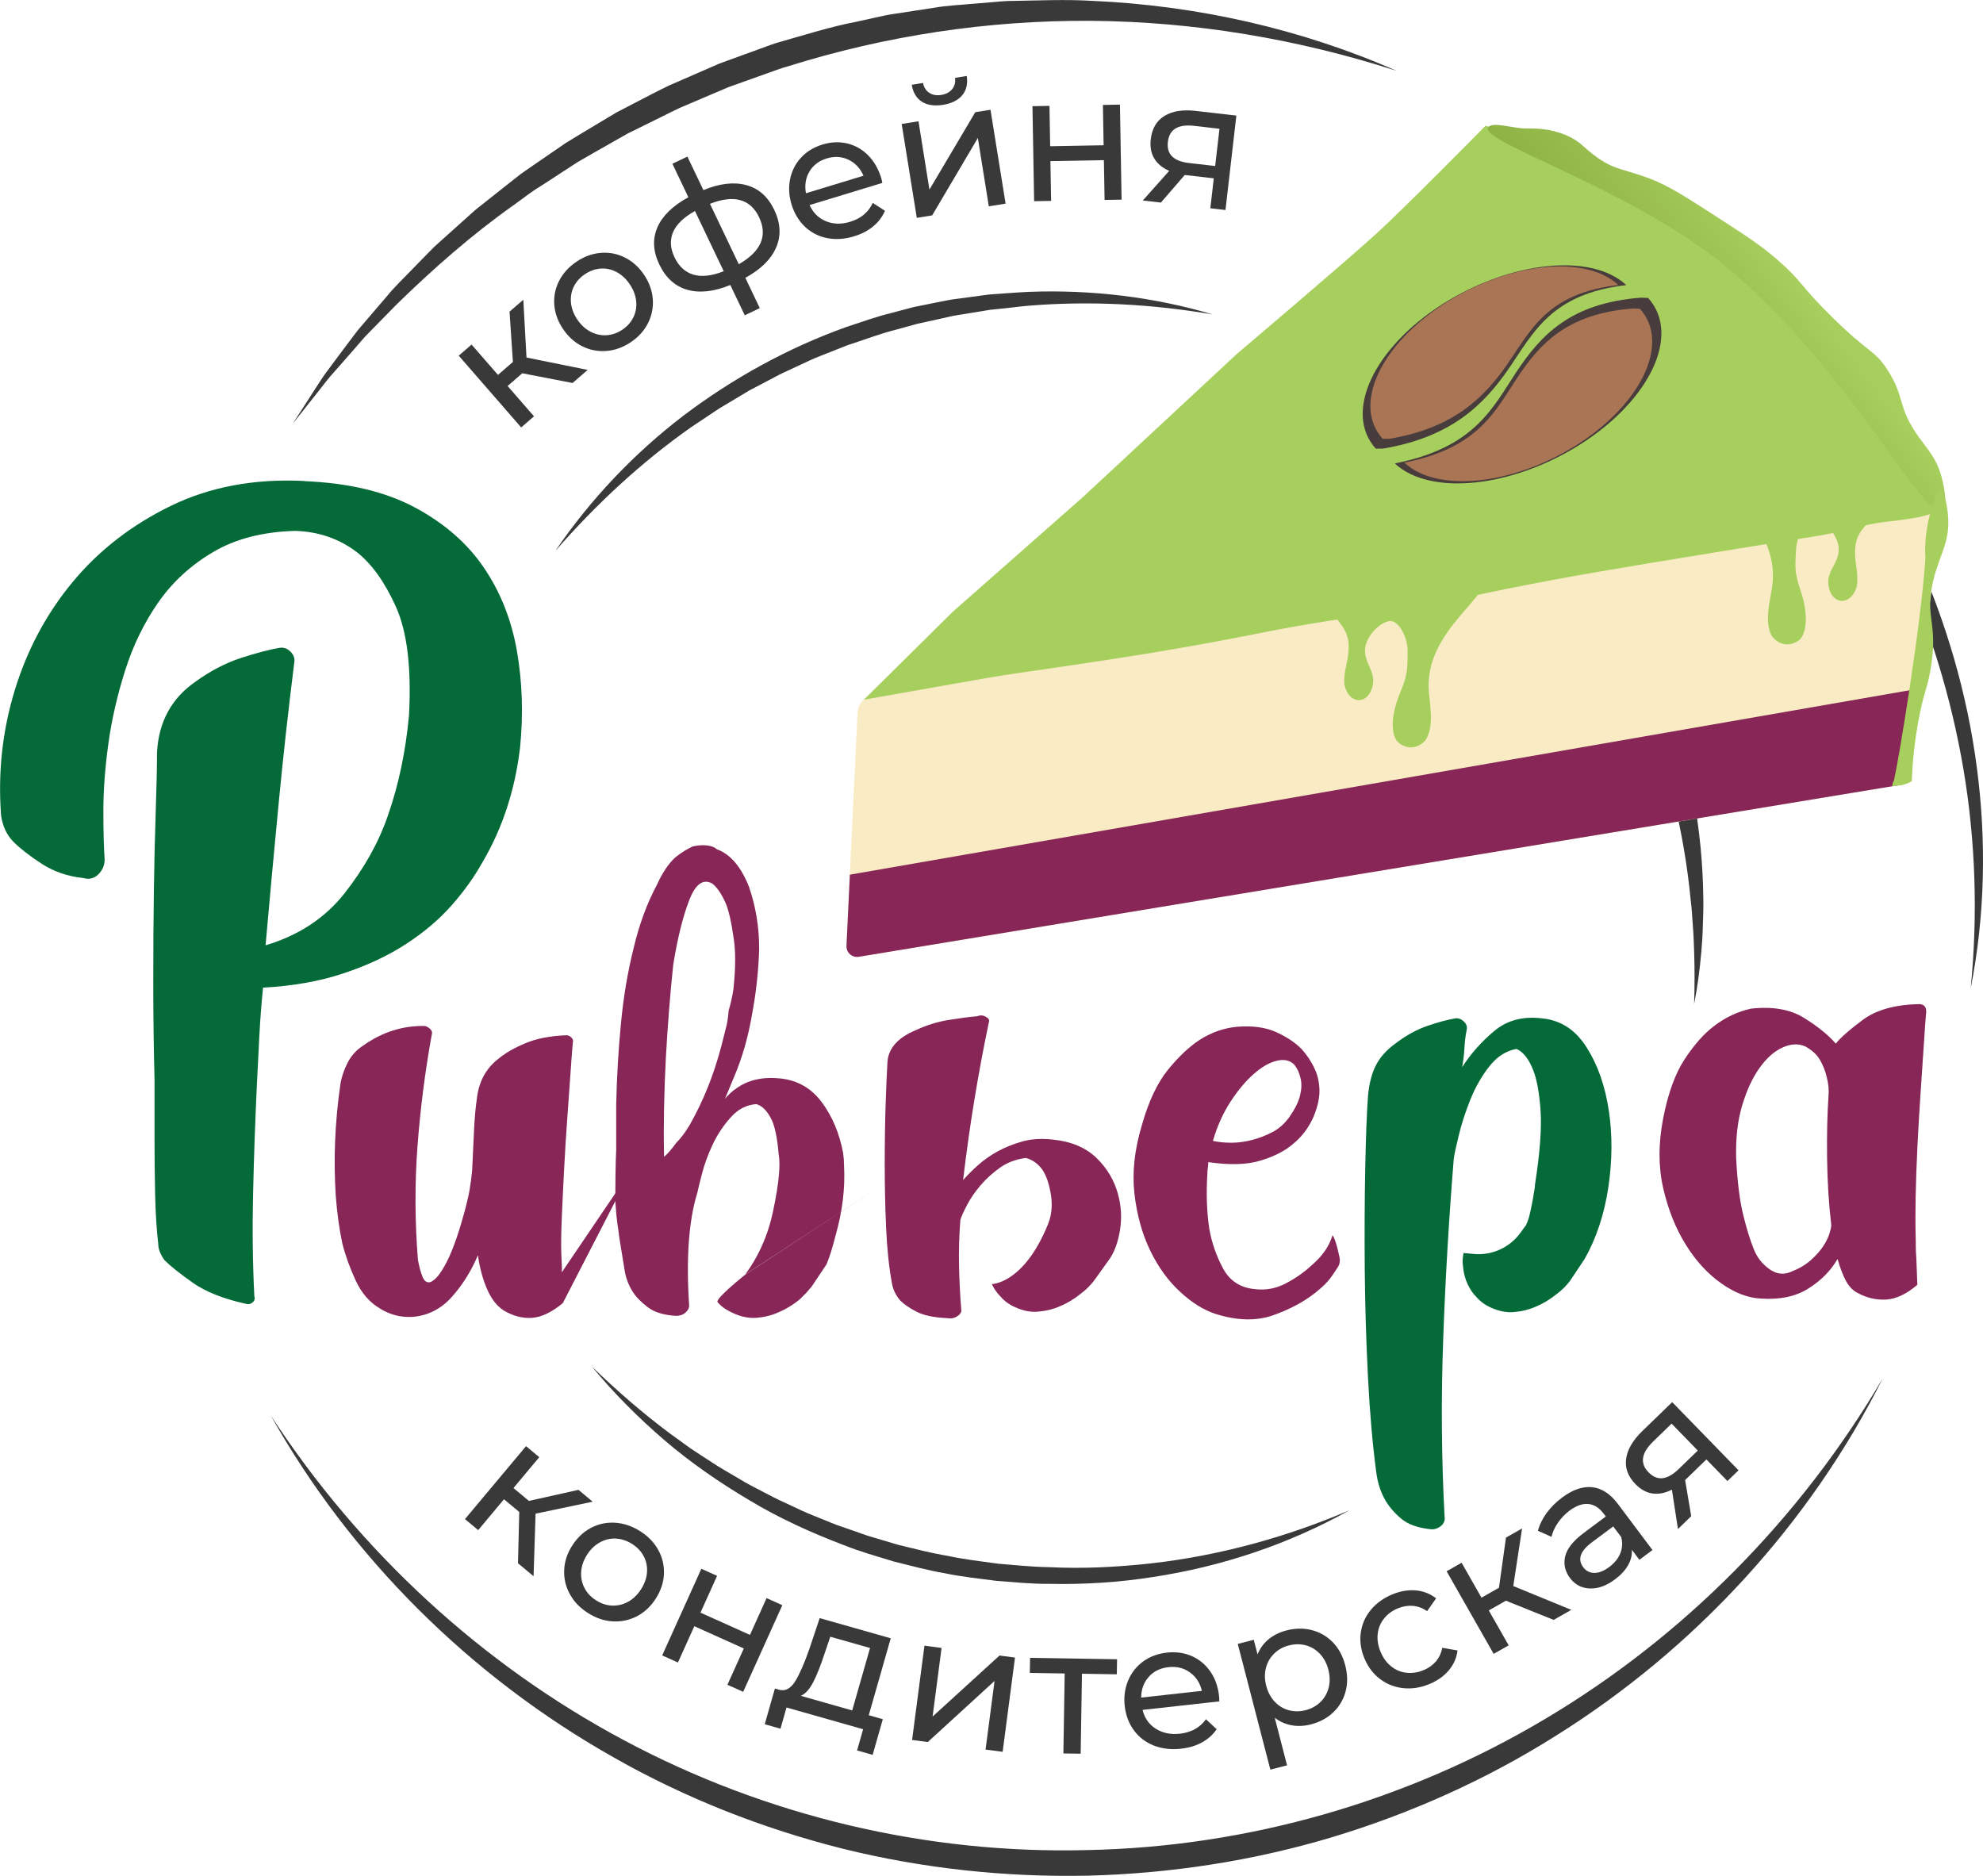 <?xml version="1.0" encoding="UTF-8"?>
<svg xmlns="http://www.w3.org/2000/svg" width="111" height="105" viewBox="0 0 111 105" fill="none">
  <g clip-path="url(#clip0_111_2615)">
    <path d="M35.378 65.417L31.504 72.939C30.883 73.454 30.306 73.728 29.773 73.765C29.24 73.799 28.714 73.66 28.198 73.352C27.82 73.111 27.509 72.715 27.268 72.166C27.029 71.618 26.854 70.981 26.752 70.26C26.374 71.154 25.882 71.936 25.281 72.604C24.677 73.274 23.947 73.643 23.085 73.711C22.43 73.745 21.828 73.592 21.278 73.247C20.692 72.905 20.236 72.38 19.91 71.676C19.584 70.974 19.333 70.277 19.16 69.59C18.987 68.766 18.868 67.89 18.797 66.962C18.661 64.902 18.746 62.806 19.055 60.676C19.123 60.263 19.262 59.86 19.469 59.464C19.676 59.069 19.968 58.75 20.348 58.512C21.415 57.757 22.569 57.398 23.808 57.429C23.91 57.466 24.008 57.524 24.093 57.609C24.178 57.696 24.205 57.789 24.171 57.893C23.791 59.989 23.526 62.075 23.37 64.154C23.214 66.231 23.221 68.353 23.394 70.517C23.462 70.896 23.55 71.212 23.652 71.469C23.757 71.727 23.91 71.822 24.117 71.754C24.324 71.652 24.531 71.438 24.736 71.11C24.942 70.785 25.13 70.408 25.303 69.976C25.476 69.548 25.639 69.075 25.792 68.56C25.948 68.045 26.077 67.564 26.179 67.117C26.248 66.843 26.308 66.508 26.36 66.112C26.411 65.718 26.438 65.451 26.438 65.313C26.471 64.523 26.506 63.802 26.54 63.149C26.574 62.498 26.625 61.947 26.693 61.5C26.798 60.538 27.209 59.783 27.935 59.234C28.312 58.925 28.811 58.641 29.432 58.384C30.051 58.126 30.808 57.98 31.704 57.947C31.806 57.947 31.901 57.99 31.986 58.075C32.072 58.16 32.098 58.255 32.064 58.359C32.028 58.738 31.986 59.304 31.935 60.059C31.884 60.815 31.823 61.657 31.755 62.585C31.687 63.513 31.626 64.475 31.575 65.471C31.524 66.466 31.48 67.367 31.446 68.174C31.412 68.983 31.402 69.65 31.419 70.185C31.436 70.717 31.468 70.904 31.446 71.219" fill="#872657"></path>
    <path d="M49.52 66.231L41.719 71.331C43.121 69.427 43.301 67.518 43.372 67.311C43.545 66.42 43.63 65.699 43.63 65.147C43.63 64.941 43.613 64.734 43.579 64.531C43.511 63.741 43.392 63.139 43.219 62.728C42.978 62.214 42.685 61.903 42.342 61.801C41.789 61.835 41.307 62.085 40.896 62.549C40.484 63.013 40.146 63.52 39.89 64.069C39.632 64.62 39.433 65.159 39.296 65.691C39.157 66.223 39.072 66.576 39.038 66.748C38.556 68.295 38.4 70.406 38.576 73.087C38.576 73.225 38.505 73.352 38.369 73.473C38.23 73.594 38.057 73.653 37.852 73.653C37.163 73.616 36.63 73.454 36.25 73.162C35.871 72.871 35.596 72.589 35.423 72.312C35.182 71.936 35.026 71.523 34.96 71.076C34.753 69.772 34.68 69.393 34.663 69.247C34.602 68.65 34.532 68.582 34.441 67.241C34.441 66.52 34.458 64.858 34.492 64.377V61.801C34.529 60.254 34.614 58.779 34.751 57.371C34.889 55.86 35.128 54.417 35.474 53.043C35.783 51.739 36.214 50.57 36.764 49.541C37.076 48.853 37.419 48.338 37.799 47.993C38.142 47.719 38.468 47.513 38.78 47.377C39.089 47.309 39.364 47.292 39.605 47.326C39.846 47.36 40.019 47.428 40.122 47.532C40.879 47.809 41.483 48.511 41.928 49.645C42.306 50.745 42.495 51.896 42.495 53.096C42.462 54.335 42.323 55.588 42.082 56.858C41.875 58.06 41.548 59.195 41.1 60.258C40.928 60.671 40.757 61.084 40.584 61.497C40.791 61.257 40.998 61.067 41.205 60.931C41.858 60.45 42.685 60.261 43.684 60.365C44.648 60.467 45.422 60.914 46.006 61.703C46.593 62.493 46.988 63.438 47.195 64.538C47.229 64.778 47.246 65.019 47.246 65.259C47.314 66.498 47.158 67.785 46.781 69.123C46.608 69.811 46.437 70.362 46.264 70.772L45.437 72.008L45.127 72.37L44.765 72.732C44.387 73.041 43.99 73.281 43.577 73.454C43.199 73.626 42.785 73.728 42.337 73.764C41.853 73.798 41.356 73.677 40.84 73.403C40.562 73.264 40.341 73.094 40.168 72.888C39.995 72.715 41.719 71.343 41.719 71.343M40.375 58.566L40.635 57.536C40.704 57.298 40.755 56.97 40.789 56.557C40.891 56.215 40.979 55.836 41.047 55.423C41.186 54.187 41.186 53.174 41.047 52.385C40.942 51.629 40.806 51.027 40.633 50.583C40.392 50.034 40.134 49.655 39.859 49.448C39.343 49.174 38.912 49.499 38.566 50.427C38.22 51.321 37.928 52.506 37.687 53.983C37.514 55.598 37.378 57.332 37.273 59.187C37.171 61.145 37.134 63 37.171 64.751C37.378 64.579 37.599 64.322 37.843 63.979C38.118 63.705 38.376 63.36 38.617 62.949C39.374 61.611 39.959 60.149 40.372 58.571L40.375 58.566Z" fill="#872657"></path>
    <path d="M58.663 68.523C58.929 67.868 58.888 67.27 58.819 66.823C58.717 66.24 58.561 65.794 58.357 65.485C58.116 65.143 57.804 64.919 57.427 64.815C56.874 64.883 56.392 65.065 55.98 65.356C55.569 65.648 55.206 65.973 54.897 66.335C54.588 66.697 54.337 67.057 54.147 67.418C53.957 67.778 53.828 68.062 53.758 68.269C53.689 69.162 53.663 70.02 53.682 70.845C53.699 71.671 53.743 72.511 53.811 73.371C53.811 73.473 53.733 73.578 53.577 73.68C53.422 73.782 53.241 73.818 53.034 73.782C52.277 73.748 51.7 73.626 51.303 73.42C50.906 73.213 50.607 73.007 50.4 72.803C50.159 72.528 50.003 72.218 49.935 71.875C49.762 70.947 49.653 69.891 49.599 68.706C49.548 67.52 49.523 66.328 49.523 65.126C49.523 63.924 49.541 62.809 49.575 61.777C49.611 60.747 49.643 59.955 49.679 59.406C49.747 58.651 50.281 58.066 51.279 57.655C51.866 57.381 52.477 57.191 53.112 57.089C53.748 56.987 54.274 56.917 54.688 56.883C54.86 56.815 55.023 56.822 55.179 56.907C55.335 56.995 55.394 57.087 55.359 57.191C55.048 58.668 54.773 60.145 54.532 61.621C54.291 63.098 54.084 64.574 53.911 66.051C54.152 65.777 54.437 65.493 54.765 65.201C55.092 64.91 55.462 64.652 55.876 64.429C56.29 64.205 56.745 64.026 57.244 63.887C57.743 63.749 58.303 63.715 58.924 63.785C59.956 63.887 60.774 64.232 61.378 64.815C61.98 65.4 62.384 66.085 62.591 66.877C62.764 67.53 62.798 68.181 62.695 68.834C62.625 69.281 62.476 69.92 62.133 70.435L61.249 71.669C61.042 71.943 60.801 72.184 60.526 72.39C60.146 72.701 59.752 72.941 59.338 73.111C58.958 73.284 58.527 73.386 58.045 73.42C57.597 73.454 57.115 73.332 56.599 73.058C56.358 72.922 56.151 72.749 55.978 72.543C55.805 72.371 55.652 72.15 55.515 71.873C55.515 71.873 57.302 71.878 58.663 68.523Z" fill="#872657"></path>
    <path d="M74.982 70.391C75.023 70.576 74.987 70.775 74.882 70.935C74.439 71.615 74.305 71.807 73.626 72.361C72.971 72.876 72.18 73.298 71.25 73.624C70.32 73.949 69.253 73.925 68.048 73.546C67.395 73.339 66.731 72.929 66.061 72.31C65.389 71.693 64.829 70.921 64.381 69.993C63.933 69.065 63.639 68.008 63.502 66.823C63.366 65.638 63.502 64.361 63.916 62.983C64.293 61.645 64.785 60.606 65.387 59.867C65.988 59.129 66.585 58.571 67.169 58.194C67.822 57.781 68.51 57.541 69.234 57.473C70.093 57.405 70.816 57.497 71.403 57.757C71.99 58.017 72.469 58.333 72.849 58.709C73.158 59.054 73.4 59.413 73.572 59.792C73.745 60.135 73.838 60.531 73.857 60.977C73.874 61.424 73.762 61.939 73.521 62.522C73.246 63.141 72.852 63.656 72.333 64.069C71.885 64.448 71.281 64.747 70.526 64.97C69.769 65.196 68.805 65.22 67.634 65.048C67.634 65.15 67.627 65.254 67.61 65.359C67.593 65.461 67.585 65.565 67.585 65.667C67.515 66.801 67.549 67.831 67.688 68.759C67.824 69.548 68.082 70.296 68.462 70.998C68.839 71.703 69.443 72.089 70.268 72.159C70.855 72.227 71.413 72.125 71.948 71.848C72.482 71.574 72.954 71.248 73.368 70.869C73.85 70.457 74.342 69.939 74.588 69.143C74.787 69.376 74.982 70.393 74.982 70.393V70.391ZM72.438 59.583C72.197 59.345 71.87 59.275 71.457 59.377C71.043 59.479 70.614 59.729 70.166 60.125C69.718 60.521 69.29 61.036 68.876 61.669C68.462 62.306 68.133 63.035 67.894 63.86C68.204 63.928 68.547 63.962 68.927 63.962C69.307 63.962 69.691 63.911 70.088 63.807C70.483 63.705 70.862 63.557 71.225 63.367C71.588 63.18 71.904 62.896 72.18 62.517C72.491 62.07 72.689 61.667 72.774 61.308C72.861 60.946 72.869 60.63 72.8 60.356C72.73 60.045 72.611 59.79 72.438 59.581V59.583Z" fill="#872657"></path>
    <path d="M107.325 71.914C106.724 72.429 106.147 72.703 105.594 72.74C105.044 72.774 104.511 72.655 103.994 72.378C103.717 72.239 103.495 72.009 103.322 71.683C103.15 71.358 102.996 70.955 102.86 70.471C102.48 71.125 101.937 71.674 101.231 72.12C100.525 72.567 99.639 72.757 98.572 72.686C97.849 72.652 97.109 72.371 96.352 71.836C95.594 71.304 94.932 70.583 94.365 69.672C93.798 68.764 93.374 67.707 93.099 66.505C92.824 65.303 92.824 63.999 93.099 62.588C93.374 61.179 93.778 60.072 94.314 59.265C94.847 58.459 95.39 57.849 95.94 57.436C96.561 56.956 97.248 56.63 98.007 56.458C99.213 56.322 100.204 56.494 100.978 56.972C101.752 57.453 102.346 57.934 102.758 58.415C103.033 58.073 103.542 57.626 104.282 57.077C105.024 56.528 106.064 56.237 107.408 56.203C107.683 56.203 107.822 56.341 107.822 56.615C107.785 56.994 107.744 57.587 107.693 58.393C107.642 59.2 107.581 60.093 107.513 61.072C107.444 62.051 107.386 63.064 107.332 64.111C107.281 65.16 107.247 66.121 107.23 66.996C107.213 67.87 107.213 68.594 107.23 69.16C107.247 69.726 107.225 69.91 107.267 70.401M100.233 71.195C100.678 71.023 101.051 70.809 101.343 70.551C101.633 70.294 101.866 70.037 102.039 69.779C102.212 69.522 102.331 69.281 102.402 69.058C102.47 68.834 102.507 68.672 102.507 68.57C102.368 67.401 102.29 66.155 102.273 64.834C102.256 63.513 102.283 62.355 102.351 61.356C102.385 61.014 102.351 60.652 102.249 60.276C102.178 59.965 102.059 59.656 101.886 59.348C101.713 59.039 101.438 58.782 101.058 58.575C100.678 58.403 100.257 58.42 99.792 58.627C99.327 58.833 98.896 59.212 98.502 59.761C98.105 60.312 97.778 61.014 97.52 61.874C97.262 62.733 97.15 63.727 97.184 64.861C97.253 66.168 97.382 67.205 97.572 67.977C97.759 68.752 97.959 69.393 98.166 69.91C98.336 70.357 98.621 70.726 99.015 71.018C99.412 71.309 99.816 71.37 100.23 71.197L100.233 71.195Z" fill="#872657"></path>
    <path d="M17.03 26.932C19.496 27.029 21.556 27.517 23.209 28.396C24.86 29.278 26.153 30.402 27.085 31.772C28.015 33.142 28.631 34.699 28.936 36.44C29.238 38.182 29.296 39.981 29.111 41.839C28.831 44.207 28.135 46.344 27.015 48.249C26.55 49.084 25.968 49.898 25.269 50.687C24.57 51.476 23.721 52.195 22.72 52.844C21.719 53.495 20.555 54.041 19.229 54.481C17.902 54.925 16.399 55.19 14.724 55.282C14.629 56.212 14.561 57.128 14.515 58.034C14.469 58.94 14.42 59.858 14.376 60.786C14.281 62.831 14.21 64.837 14.167 66.811C14.12 68.786 14.142 70.7 14.237 72.558C14.284 72.696 14.249 72.812 14.133 72.907C14.016 72.999 13.889 73.021 13.748 72.975C12.492 72.696 11.501 72.302 10.78 71.792C10.057 71.28 9.533 70.862 9.21 70.539C8.976 70.214 8.859 69.913 8.859 69.633C8.764 68.844 8.708 67.916 8.684 66.848C8.659 65.781 8.65 64.783 8.65 63.853V60.438C8.603 58.627 8.579 56.817 8.579 55.005C8.579 53.194 8.589 51.479 8.613 49.852C8.637 48.227 8.671 46.74 8.718 45.392C8.764 44.044 8.788 42.954 8.788 42.119C8.881 40.401 9.602 39.078 10.953 38.148C11.79 37.545 12.64 37.103 13.502 36.824C14.364 36.545 15.072 36.36 15.632 36.265C15.864 36.222 16.073 36.29 16.261 36.474C16.446 36.659 16.516 36.87 16.47 37.101C16.144 39.702 15.851 42.325 15.598 44.972C15.343 47.62 15.097 50.264 14.865 52.912C16.728 52.356 18.206 51.379 19.299 49.985C20.392 48.591 21.196 47.153 21.707 45.667C22.311 43.95 22.708 42.07 22.895 40.025C23.034 37.378 22.791 35.357 22.162 33.963C21.534 32.569 20.801 31.549 19.964 30.898C18.987 30.155 17.846 29.761 16.541 29.715C14.724 29.761 13.188 30.157 11.932 30.898C10.675 31.641 9.65 32.581 8.859 33.72C8.068 34.859 7.449 36.125 7.009 37.516C6.565 38.91 6.251 40.28 6.066 41.626C5.881 42.974 5.786 44.229 5.786 45.388C5.786 46.548 5.811 47.454 5.857 48.103C5.857 48.428 5.74 48.708 5.509 48.938C5.275 49.169 4.995 49.239 4.671 49.147C3.785 49.055 3.006 48.785 2.331 48.346C1.657 47.906 1.131 47.498 0.761 47.127C0.388 46.755 0.155 46.267 0.062 45.662C-0.123 43.248 0.133 40.904 0.829 38.626C1.528 36.35 2.609 34.332 4.077 32.564C5.543 30.801 7.369 29.385 9.56 28.316C11.749 27.25 14.24 26.784 17.032 26.922L17.03 26.932Z" fill="#046A38"></path>
    <path d="M85.409 68.604C85.572 68.234 85.591 68.142 85.669 67.785C85.737 67.452 85.742 67.479 85.823 67.005C85.85 66.758 85.925 66.525 85.925 66.284C86.2 64.533 86.302 63.158 86.234 62.163C86.164 61.167 86.027 60.412 85.82 59.897C85.579 59.277 85.27 58.884 84.89 58.712C84.303 58.813 83.797 59.141 83.366 59.69C82.935 60.239 82.582 60.858 82.307 61.543C82.029 62.233 81.815 62.894 81.662 63.528C81.506 64.164 81.411 64.601 81.377 64.839C81.102 68.242 80.902 71.623 80.783 74.989C80.661 78.355 80.688 81.653 80.861 84.881C80.895 85.087 80.834 85.257 80.681 85.396C80.525 85.532 80.345 85.602 80.138 85.602C79.38 85.532 78.803 85.325 78.406 84.983C78.01 84.64 77.71 84.278 77.503 83.902C77.262 83.455 77.106 82.957 77.038 82.408C76.831 80.861 76.675 79.086 76.573 77.075C76.471 75.066 76.41 73.058 76.393 71.047C76.376 69.038 76.386 67.156 76.42 65.405C76.454 63.654 76.505 62.296 76.576 61.334C76.644 60.613 76.8 60.03 77.041 59.583C77.282 59.136 77.642 58.743 78.126 58.398C78.711 57.951 79.305 57.626 79.909 57.419C80.51 57.213 81.019 57.077 81.433 57.007C81.606 56.972 81.769 57.023 81.922 57.162C82.078 57.3 82.136 57.453 82.103 57.626C82.032 57.968 81.99 58.313 81.973 58.656C81.956 58.998 81.912 59.36 81.844 59.736C82.326 58.981 82.93 58.303 83.651 57.701C84.372 57.099 85.27 56.868 86.337 57.004C87.369 57.106 88.197 57.648 88.815 58.629C89.436 59.608 89.847 60.783 90.054 62.158C90.261 63.532 90.251 64.965 90.028 66.462C89.804 67.955 89.365 69.286 88.71 70.454L87.885 71.691C87.678 71.967 87.437 72.205 87.162 72.412C86.782 72.72 86.388 72.963 85.974 73.133C85.594 73.305 85.173 73.407 84.708 73.444C84.243 73.478 83.753 73.356 83.235 73.082C82.994 72.944 82.787 72.774 82.614 72.567C82.441 72.395 82.287 72.164 82.149 71.873C82.01 71.581 81.925 71.246 81.891 70.867C81.856 70.525 81.864 70.544 81.922 70.134L82.48 70.187C83.502 70.287 84.501 69.837 85.105 69.007L85.401 68.599L85.409 68.604Z" fill="#046A38"></path>
    <path d="M90.611 13.047C94.329 14.854 97.699 17.423 100.494 20.518C103.294 23.619 105.492 27.211 107.224 30.995C108.93 34.791 110.116 38.83 110.654 42.952C111.2 47.068 111.112 51.27 110.311 55.319C110.717 51.216 110.586 47.092 109.907 43.063C109.223 39.039 108.017 35.109 106.328 31.401C105.485 29.545 104.531 27.738 103.455 26.006C102.914 25.142 102.359 24.285 101.767 23.456C101.171 22.631 100.548 21.827 99.89 21.045C97.261 17.926 94.117 15.235 90.614 13.047H90.611Z" fill="#393939"></path>
    <path d="M72.215 18.764C75.974 19.93 79.519 21.863 82.628 24.348C84.196 25.577 85.623 26.983 86.948 28.474C88.262 29.977 89.438 31.6 90.485 33.3C91.508 35.015 92.406 36.807 93.124 38.667C93.826 40.535 94.398 42.451 94.758 44.409C95.135 46.361 95.323 48.346 95.345 50.323C95.357 50.816 95.33 51.311 95.318 51.804C95.308 52.297 95.277 52.79 95.233 53.281C95.148 54.262 95.019 55.238 94.831 56.203C94.858 55.221 94.865 54.243 94.831 53.269C94.812 52.781 94.799 52.295 94.758 51.809C94.722 51.323 94.7 50.84 94.636 50.357C94.451 48.426 94.118 46.517 93.66 44.647C93.183 42.779 92.606 40.941 91.858 39.17C91.13 37.392 90.259 35.675 89.256 34.041C88.272 32.392 87.145 30.83 85.915 29.353C84.695 27.864 83.342 26.49 81.908 25.2C79.022 22.633 75.752 20.484 72.215 18.767V18.764Z" fill="#393939"></path>
    <path d="M105.387 77.155C101.307 85.291 94.877 92.293 87.073 97.167C83.18 99.623 78.934 101.52 74.52 102.848C70.098 104.167 65.496 104.871 60.883 104.988C56.269 105.082 51.64 104.585 47.16 103.475C42.688 102.348 38.359 100.648 34.359 98.372C26.341 93.857 19.599 87.154 15.148 79.214C20.113 86.836 26.952 93.15 34.899 97.391C42.839 101.643 51.864 103.79 60.849 103.555C69.833 103.382 78.751 100.825 86.489 96.215C94.236 91.615 100.781 84.997 105.387 77.152V77.155Z" fill="#393939"></path>
    <path d="M16.441 23.631L17.625 21.793C17.827 21.489 18.019 21.176 18.231 20.882L18.886 20.003L19.543 19.126C19.77 18.84 19.974 18.531 20.218 18.261L21.647 16.593C22.11 16.022 22.648 15.524 23.154 14.992L23.923 14.206L24.311 13.812L24.72 13.443L26.361 11.971C26.628 11.719 26.925 11.5 27.213 11.269L28.079 10.584L28.946 9.899C29.231 9.666 29.545 9.472 29.845 9.256L31.666 8.005C32.292 7.616 32.927 7.242 33.56 6.861L34.51 6.293L35.491 5.783C36.146 5.443 36.798 5.098 37.463 4.78L39.494 3.896L40.002 3.675C40.17 3.599 40.341 3.527 40.516 3.468L41.556 3.089L42.598 2.71C42.946 2.589 43.289 2.446 43.645 2.351C45.067 1.948 46.474 1.499 47.928 1.219L49.008 0.981C49.369 0.901 49.729 0.819 50.094 0.77L52.283 0.435C53.011 0.306 53.751 0.279 54.484 0.209L55.587 0.117C55.955 0.085 56.322 0.049 56.69 0.051C58.166 0.027 59.639 -0.039 61.112 0.046C66.996 0.304 72.83 1.615 78.174 3.964C72.621 2.176 66.853 1.212 61.082 1.166C55.312 1.127 49.561 1.996 44.081 3.721C43.733 3.811 43.399 3.947 43.058 4.063L42.043 4.425L41.028 4.787C40.857 4.843 40.691 4.911 40.526 4.984L40.029 5.195L38.047 6.04C37.397 6.346 36.762 6.681 36.114 6.992L35.145 7.468L34.208 8C33.584 8.357 32.954 8.707 32.335 9.071L30.526 10.249C30.227 10.448 29.913 10.626 29.625 10.844L28.754 11.48C26.399 13.144 24.228 15.058 22.161 17.079L20.641 18.631C20.378 18.883 20.159 19.17 19.916 19.439L19.2 20.258L18.479 21.076C18.243 21.351 18.031 21.647 17.802 21.929L16.446 23.641L16.441 23.631Z" fill="#393939"></path>
    <path d="M31.117 30.789C33.06 27.947 35.473 25.397 38.234 23.282C41.005 21.183 44.094 19.476 47.381 18.3C48.212 18.031 49.03 17.727 49.879 17.523L51.143 17.188L52.426 16.928L53.069 16.802C53.283 16.758 53.5 16.739 53.717 16.707L55.012 16.532L55.336 16.488L55.662 16.464L56.314 16.416C56.75 16.389 57.184 16.35 57.617 16.335C61.094 16.207 64.588 16.62 67.896 17.603C64.498 17.02 61.06 16.836 57.661 17.105C57.237 17.137 56.813 17.195 56.39 17.241L55.754 17.307L55.438 17.338L55.124 17.39L53.865 17.596C53.656 17.632 53.444 17.657 53.237 17.705L52.616 17.846L51.372 18.118L50.145 18.456C49.319 18.66 48.526 18.966 47.72 19.23L47.418 19.33L47.123 19.447L46.532 19.682C46.14 19.843 45.738 19.983 45.353 20.163L44.199 20.7C44.007 20.792 43.812 20.875 43.624 20.972L43.062 21.268L41.932 21.861L40.839 22.517L40.291 22.844C40.109 22.954 39.938 23.082 39.761 23.197L38.699 23.903C35.911 25.861 33.394 28.2 31.127 30.791L31.117 30.789Z" fill="#393939"></path>
    <path d="M75.528 84.538C72.156 86.428 68.407 87.681 64.553 88.269C62.624 88.573 60.667 88.696 58.714 88.653C57.735 88.662 56.761 88.558 55.788 88.487C54.819 88.359 53.845 88.262 52.885 88.06C51.921 87.897 50.977 87.635 50.027 87.402C49.092 87.113 48.15 86.851 47.242 86.489C45.416 85.794 43.629 84.988 41.958 83.98C40.281 82.989 38.671 81.879 37.196 80.616C35.725 79.348 34.35 77.976 33.125 76.485C34.513 77.828 35.964 79.091 37.5 80.237L38.664 81.078C39.061 81.345 39.465 81.6 39.864 81.862C40.259 82.129 40.68 82.362 41.089 82.605L41.705 82.969C41.91 83.091 42.126 83.193 42.336 83.307C42.762 83.523 43.178 83.756 43.609 83.96L44.904 84.565C45.338 84.764 45.786 84.93 46.224 85.112C46.446 85.199 46.662 85.296 46.889 85.376L47.563 85.609C48.016 85.758 48.457 85.942 48.917 86.064L50.285 86.472C51.21 86.693 52.131 86.938 53.07 87.091C54.001 87.293 54.948 87.395 55.89 87.528C56.839 87.606 57.786 87.706 58.739 87.72C60.642 87.815 62.551 87.715 64.45 87.506C68.246 87.072 71.979 86.056 75.531 84.536L75.528 84.538Z" fill="#393939"></path>
    <path d="M48.276 53.522L106.608 43.897L108.758 28.511C100.538 29.939 92.321 31.367 84.101 32.795C72.353 34.837 60.606 36.878 48.858 38.92C48.381 39.003 48.025 39.406 48.001 39.889C47.797 44.171 47.592 48.453 47.388 52.735C47.366 53.218 47.794 53.599 48.274 53.522H48.276Z" fill="#F9EBC4"></path>
    <path d="M47.573 48.958L107.349 38.556L106.601 43.896L48.07 53.555C47.697 53.616 47.366 53.32 47.383 52.946L47.573 48.958Z" fill="#872657"></path>
    <path d="M48.355 39.165L53.334 34.24L60.634 27.808L69.233 19.811C69.233 19.811 75.264 14.701 77.056 13.066C78.68 11.585 83.15 7.043 83.15 7.043C83.15 7.043 102.27 11.349 108.764 28.506L48.358 39.163L48.355 39.165Z" fill="#A7CF5D"></path>
    <path d="M108.761 28.506C109.054 28.202 108.769 27 108.649 26.589C108.374 25.633 107.89 25.14 107.405 24.464C106.181 22.755 106.667 22.274 105.652 20.7C104.912 19.556 104.673 19.843 102.524 17.72C100.753 15.974 100.875 15.743 99.522 14.565C98.57 13.737 97.795 13.236 96.249 12.236C94.367 11.019 93.425 10.409 92.373 10.006C90.963 9.465 90.438 9.54 89.42 8.826C88.643 8.282 88.492 7.92 87.667 7.568C86.773 7.187 85.943 7.184 85.402 7.189C84.713 7.194 83.545 6.791 83.311 7.121C82.719 7.961 91.716 10.638 97.097 15.325C103.997 21.339 107.846 29.463 108.764 28.508L108.761 28.506Z" fill="url(#paint0_linear_111_2615)"></path>
    <path d="M83.103 32.071C83.724 33.307 79.683 35.236 79.982 38.726C80.058 39.612 80.269 40.671 79.8 41.426C79.278 41.995 78.66 41.895 78.261 41.548C77.9 41.21 77.774 40.181 78.402 38.706C78.828 37.691 78.775 37.342 78.792 36.487C78.806 35.673 78.317 34.772 77.837 34.762C77.355 34.75 76.491 35.517 76.413 36.297C76.342 37.011 76.873 37.453 76.868 38.111C76.853 38.653 76.569 39.107 76.152 39.185C75.76 39.236 75.364 38.913 75.247 38.269C75.22 37.407 75.485 37.082 75.497 36.202C75.514 35.008 74.516 34.636 74.56 33.97C74.682 32.166 82.3 30.468 83.106 32.076L83.103 32.071Z" fill="#A7CF5D"></path>
    <path d="M96.553 26.036C95.847 27.226 99.737 29.436 99.19 32.897C99.051 33.776 98.763 34.818 99.177 35.602C99.657 36.207 100.28 36.151 100.704 35.833C101.089 35.52 101.288 34.505 100.767 32.987C100.414 31.942 100.495 31.597 100.538 30.745C100.58 29.934 101.135 29.069 101.615 29.091C102.097 29.115 102.905 29.941 102.925 30.723C102.944 31.439 102.382 31.845 102.34 32.501C102.316 33.042 102.567 33.516 102.978 33.623C103.365 33.701 103.784 33.409 103.947 32.773C104.037 31.916 103.794 31.571 103.845 30.694C103.913 29.499 104.936 29.203 104.94 28.535C104.95 26.725 97.471 24.488 96.55 26.036H96.553Z" fill="#A7CF5D"></path>
    <path d="M108.761 28.506C108.768 28.576 107.707 28.887 107.41 28.943C106.538 29.108 105.883 29.171 105.671 29.195C104.405 29.329 104.249 29.514 102.253 29.902C101.654 30.019 101.596 30.016 99.653 30.325C99.653 30.325 99.027 30.424 95.923 30.932C90.578 31.806 87.769 32.265 84.231 32.982C82.108 33.412 81.682 33.538 79.817 33.878C77.465 34.308 76.267 34.451 74.212 34.777C71.302 35.238 70.764 35.42 67.38 36.035C63.728 36.698 61.013 37.091 55.584 37.878C50.834 38.566 48.45 39.153 48.438 39.1C48.282 38.383 99.823 29.259 105.959 28.756C106.448 28.715 108.751 28.396 108.764 28.503L108.761 28.506Z" fill="#A7CF5D"></path>
    <path d="M108.251 28.078C107.618 29.839 107.779 31.245 107.779 31.245C107.518 35.068 106.303 42.405 106.021 43.661C105.994 43.724 105.931 43.838 105.916 44.011C106.22 43.959 106.547 43.998 107.017 43.726C107.046 42.85 107.141 41.521 107.467 39.93C107.735 38.621 107.861 38.585 108.046 37.575C108.541 34.859 107.715 34.614 108.205 32.535C108.56 31.019 109.193 30.33 109.035 28.775C109.023 28.666 108.901 27.5 108.631 27.483C108.492 27.474 108.358 27.772 108.251 28.076V28.078Z" fill="#A7CF5D"></path>
    <path d="M91.857 16.661C87.898 16.962 86.248 18.757 84.862 20.848C83.557 22.816 82.549 25.064 78.074 25.939C80.041 27.78 84.629 27.301 88.468 24.868C92.408 22.361 94.092 18.709 92.257 16.678L91.857 16.661Z" fill="#483D3C"></path>
    <path d="M91.421 17.266C87.74 17.546 86.206 19.216 84.918 21.159C83.703 22.991 82.768 25.079 78.607 25.893C80.436 27.605 84.702 27.158 88.271 24.897C91.933 22.566 93.501 19.17 91.794 17.283L91.421 17.266Z" fill="#A97555"></path>
    <path d="M77.43 25.108C81.24 24.462 83.052 22.655 84.427 20.671C85.83 18.645 86.799 16.445 91.033 15.959C89.087 14.138 84.551 14.611 80.756 17.016C76.865 19.495 75.197 23.107 77.009 25.113L77.432 25.108" fill="#483D3C"></path>
    <path d="M77.794 24.557C81.378 23.95 83.082 22.25 84.375 20.384C85.695 18.48 86.605 16.409 90.586 15.954C88.755 14.242 84.49 14.687 80.92 16.948C77.261 19.279 75.693 22.677 77.397 24.562L77.796 24.557" fill="#A97555"></path>
    <path d="M29.061 84.626L28.211 83.919L26.767 85.646L26.027 85.029L29.446 80.946L30.186 81.563L28.742 83.29L29.606 84.011L32.38 83.392L33.176 84.055L29.979 84.725L29.867 88.228L28.995 87.501L29.066 84.631L29.061 84.626Z" fill="#393939"></path>
    <path d="M31.895 89.226C31.664 88.801 31.559 88.354 31.581 87.878C31.6 87.404 31.751 86.945 32.034 86.506C32.316 86.066 32.667 85.736 33.088 85.515C33.509 85.296 33.962 85.201 34.442 85.233C34.921 85.265 35.386 85.422 35.834 85.707C36.282 85.991 36.621 86.343 36.85 86.761C37.079 87.181 37.183 87.628 37.164 88.101C37.144 88.575 36.993 89.034 36.711 89.474C36.431 89.913 36.078 90.243 35.657 90.465C35.236 90.683 34.783 90.78 34.303 90.754C33.823 90.727 33.361 90.571 32.913 90.287C32.465 90.003 32.126 89.651 31.898 89.226H31.895ZM34.269 89.87C34.583 89.882 34.88 89.809 35.165 89.653C35.447 89.496 35.688 89.262 35.886 88.951C36.083 88.641 36.195 88.325 36.217 88.002C36.239 87.679 36.178 87.38 36.032 87.106C35.886 86.831 35.666 86.6 35.379 86.418C35.089 86.236 34.79 86.137 34.478 86.12C34.167 86.105 33.867 86.173 33.582 86.331C33.297 86.486 33.054 86.719 32.857 87.03C32.66 87.341 32.55 87.659 32.531 87.982C32.511 88.308 32.572 88.609 32.718 88.886C32.862 89.165 33.078 89.396 33.368 89.578C33.658 89.76 33.957 89.86 34.271 89.872L34.269 89.87Z" fill="#393939"></path>
    <path d="M39.258 87.81L40.139 88.206L39.209 90.265L41.98 91.511L42.91 89.451L43.791 89.847L41.6 94.698L40.718 94.302L41.636 92.271L38.866 91.025L37.948 93.056L37.066 92.66L39.258 87.81Z" fill="#393939"></path>
    <path d="M49.417 96.227L48.847 98.226L47.976 97.978L48.314 96.791L44.026 95.574L43.688 96.762L42.807 96.511L43.376 94.513L43.647 94.59C43.98 94.666 44.272 94.498 44.523 94.088C44.772 93.68 45.034 93.075 45.312 92.276L45.882 90.571L49.86 91.7L48.63 96.006L49.414 96.23L49.417 96.227ZM45.531 94.136C45.329 94.534 45.098 94.797 44.83 94.923L47.703 95.739L48.701 92.244L46.476 91.613L46.147 92.584C45.938 93.221 45.733 93.738 45.531 94.136Z" fill="#393939"></path>
    <path d="M51.749 92.113L52.705 92.24L52.202 96.082L55.949 92.665L56.815 92.779L56.124 98.054L55.167 97.93L55.671 94.088L51.934 97.507L51.055 97.393L51.746 92.118L51.749 92.113Z" fill="#393939"></path>
    <path d="M62.517 93.716L60.564 93.685L60.491 98.161L59.524 98.146L59.597 93.67L57.645 93.639L57.659 92.796L62.529 92.874L62.514 93.716H62.517Z" fill="#393939"></path>
    <path d="M68.255 95.232L63.956 95.708C64.067 96.167 64.313 96.519 64.696 96.762C65.078 97.005 65.528 97.099 66.047 97.041C66.68 96.971 67.167 96.701 67.505 96.232L68.104 96.791C67.895 97.097 67.62 97.342 67.281 97.529C66.941 97.714 66.551 97.833 66.11 97.881C65.55 97.945 65.041 97.881 64.581 97.702C64.121 97.519 63.751 97.235 63.468 96.849C63.186 96.463 63.016 96.011 62.957 95.492C62.901 94.979 62.965 94.505 63.147 94.066C63.332 93.629 63.612 93.272 63.989 92.997C64.367 92.723 64.81 92.558 65.317 92.502C65.823 92.446 66.288 92.512 66.709 92.696C67.13 92.881 67.476 93.167 67.746 93.556C68.017 93.945 68.18 94.403 68.238 94.935C68.246 95.008 68.25 95.105 68.25 95.227L68.255 95.232ZM64.301 93.862C64.021 94.175 63.882 94.561 63.877 95.02L67.276 94.644C67.174 94.204 66.953 93.859 66.609 93.612C66.269 93.364 65.867 93.264 65.407 93.316C64.946 93.367 64.576 93.549 64.299 93.862H64.301Z" fill="#393939"></path>
    <path d="M73.441 91.246C73.894 91.365 74.284 91.591 74.61 91.929C74.936 92.266 75.168 92.694 75.301 93.214C75.435 93.733 75.443 94.219 75.321 94.676C75.199 95.132 74.97 95.521 74.632 95.844C74.293 96.167 73.872 96.393 73.373 96.522C73.003 96.616 72.645 96.633 72.299 96.57C71.954 96.507 71.64 96.368 71.355 96.15L72.044 98.812L71.109 99.052L69.285 92.016L70.181 91.785L70.393 92.602C70.527 92.264 70.734 91.98 71.014 91.751C71.294 91.523 71.625 91.361 72.01 91.261C72.509 91.132 72.986 91.127 73.439 91.244L73.441 91.246ZM73.916 95.266C74.14 95.045 74.291 94.778 74.374 94.464C74.454 94.149 74.449 93.814 74.357 93.459C74.264 93.102 74.106 92.806 73.882 92.57C73.658 92.334 73.395 92.177 73.093 92.094C72.791 92.014 72.475 92.014 72.144 92.101C71.82 92.184 71.545 92.337 71.321 92.558C71.097 92.779 70.943 93.044 70.863 93.355C70.78 93.665 70.785 94.001 70.877 94.355C70.97 94.712 71.126 95.008 71.347 95.244C71.569 95.482 71.832 95.642 72.136 95.725C72.441 95.808 72.757 95.808 73.081 95.725C73.412 95.64 73.69 95.487 73.914 95.266H73.916Z" fill="#393939"></path>
    <path d="M78.535 94.491C78.053 94.435 77.62 94.263 77.24 93.974C76.86 93.685 76.57 93.299 76.371 92.815C76.171 92.332 76.105 91.856 76.171 91.382C76.237 90.911 76.424 90.486 76.731 90.112C77.038 89.738 77.442 89.447 77.944 89.24C78.389 89.058 78.825 88.983 79.251 89.019C79.675 89.056 80.055 89.204 80.386 89.466L79.886 90.18C79.633 90.008 79.37 89.911 79.09 89.886C78.81 89.862 78.533 89.908 78.255 90.022C77.931 90.153 77.671 90.345 77.474 90.593C77.274 90.841 77.157 91.127 77.118 91.448C77.082 91.771 77.133 92.104 77.272 92.444C77.415 92.791 77.612 93.066 77.868 93.269C78.121 93.474 78.406 93.593 78.723 93.629C79.039 93.665 79.358 93.619 79.682 93.486C79.962 93.371 80.191 93.209 80.374 92.998C80.554 92.786 80.675 92.531 80.731 92.233L81.586 92.381C81.535 92.801 81.369 93.172 81.094 93.498C80.819 93.823 80.459 94.078 80.011 94.263C79.509 94.469 79.015 94.545 78.533 94.489L78.535 94.491Z" fill="#393939"></path>
    <path d="M84.298 89.595L83.336 90.141L84.449 92.096L83.609 92.572L80.975 87.948L81.815 87.472L82.927 89.427L83.906 88.871L84.298 86.063L85.199 85.553L84.707 88.776L87.955 90.11L86.966 90.671L84.296 89.597L84.298 89.595Z" fill="#393939"></path>
    <path d="M89.129 83.246C89.66 83.302 90.142 83.615 90.57 84.189L92.499 86.761L91.766 87.307L91.344 86.744C91.364 87.038 91.293 87.327 91.133 87.611C90.972 87.895 90.728 88.157 90.4 88.403C89.923 88.76 89.453 88.93 88.993 88.912C88.532 88.895 88.162 88.701 87.88 88.325C87.6 87.951 87.51 87.545 87.612 87.113C87.714 86.68 88.065 86.243 88.661 85.796L89.886 84.883L89.772 84.73C89.523 84.398 89.236 84.215 88.91 84.184C88.584 84.152 88.233 84.276 87.856 84.555C87.602 84.745 87.388 84.971 87.208 85.233C87.028 85.495 86.908 85.76 86.845 86.022L86.088 85.685C86.175 85.345 86.339 85.012 86.572 84.689C86.809 84.366 87.098 84.077 87.442 83.822C88.033 83.38 88.593 83.188 89.124 83.244L89.129 83.246ZM90.699 86.943C90.816 86.651 90.831 86.348 90.748 86.034L90.302 85.439L89.109 86.328C88.454 86.817 88.291 87.28 88.62 87.72C88.781 87.934 88.99 88.041 89.248 88.041C89.506 88.041 89.784 87.929 90.081 87.708C90.376 87.487 90.582 87.232 90.699 86.94V86.943Z" fill="#393939"></path>
    <path d="M93.601 78.481L97.316 82.297L96.695 82.899L95.517 81.689L94.407 82.765L94.326 82.843L94.667 84.864L93.925 85.585L93.586 83.38C93.214 83.574 92.853 83.644 92.505 83.596C92.157 83.545 91.838 83.373 91.549 83.074C91.122 82.637 90.95 82.16 91.025 81.643C91.1 81.126 91.402 80.614 91.926 80.106L93.601 78.484V78.481ZM93.07 82.739C93.35 82.705 93.652 82.532 93.974 82.219L95.035 81.192L93.569 79.686L92.537 80.686C91.872 81.33 91.787 81.903 92.276 82.408C92.525 82.663 92.788 82.773 93.068 82.739H93.07Z" fill="#393939"></path>
    <path d="M29.237 20.892L28.414 21.606L29.892 23.303L29.174 23.925L25.678 19.908L26.396 19.286L27.874 20.984L28.711 20.258L28.521 17.445L29.293 16.777L29.471 20.012L32.894 20.705L32.05 21.438L29.24 20.894L29.237 20.892Z" fill="#393939"></path>
    <path d="M33.947 19.643C33.469 19.682 33.019 19.595 32.595 19.383C32.169 19.172 31.811 18.851 31.519 18.419C31.227 17.987 31.061 17.532 31.027 17.061C30.991 16.59 31.081 16.141 31.298 15.718C31.514 15.296 31.838 14.939 32.272 14.647C32.705 14.356 33.158 14.191 33.628 14.154C34.1 14.115 34.548 14.2 34.972 14.412C35.398 14.623 35.756 14.944 36.048 15.376C36.34 15.808 36.503 16.262 36.54 16.733C36.576 17.205 36.489 17.654 36.277 18.079C36.065 18.504 35.743 18.861 35.31 19.152C34.877 19.444 34.422 19.607 33.947 19.645V19.643ZM35.459 17.751C35.593 17.472 35.644 17.171 35.61 16.85C35.575 16.529 35.456 16.216 35.252 15.913C35.045 15.607 34.799 15.378 34.514 15.228C34.229 15.077 33.932 15.011 33.623 15.033C33.314 15.055 33.022 15.16 32.742 15.347C32.462 15.534 32.255 15.767 32.118 16.044C31.982 16.321 31.931 16.619 31.96 16.942C31.992 17.265 32.108 17.579 32.315 17.885C32.522 18.191 32.768 18.417 33.056 18.567C33.343 18.718 33.642 18.781 33.952 18.764C34.261 18.744 34.555 18.642 34.835 18.455C35.115 18.268 35.322 18.035 35.456 17.753L35.459 17.751Z" fill="#393939"></path>
    <path d="M43.444 13.853C43.16 14.514 42.585 15.08 41.721 15.551L42.529 17.246L41.689 17.647L40.88 15.952C39.968 16.326 39.169 16.416 38.477 16.221C37.788 16.027 37.265 15.553 36.907 14.805C36.552 14.062 36.517 13.368 36.8 12.722C37.082 12.075 37.662 11.514 38.533 11.041L37.638 9.166L38.477 8.765L39.373 10.64C40.286 10.266 41.085 10.174 41.776 10.361C42.466 10.548 42.987 11.009 43.34 11.748C43.695 12.491 43.729 13.193 43.447 13.853H43.444ZM38.818 15.374C39.281 15.51 39.846 15.444 40.511 15.182L38.901 11.811C38.27 12.163 37.864 12.556 37.676 12.993C37.489 13.431 37.516 13.899 37.757 14.402C38.003 14.915 38.356 15.24 38.821 15.376L38.818 15.374ZM42.487 12.151C42.244 11.643 41.893 11.328 41.431 11.201C40.968 11.077 40.406 11.145 39.741 11.41L41.355 14.791C42.607 14.069 42.984 13.19 42.487 12.151Z" fill="#393939"></path>
    <path d="M49.393 10.237L45.318 11.478C45.512 11.908 45.817 12.209 46.23 12.382C46.644 12.552 47.1 12.564 47.592 12.413C48.193 12.231 48.612 11.879 48.853 11.357L49.537 11.799C49.391 12.136 49.172 12.428 48.877 12.671C48.583 12.913 48.227 13.1 47.808 13.227C47.278 13.389 46.773 13.421 46.294 13.326C45.817 13.232 45.403 13.018 45.057 12.69C44.711 12.362 44.463 11.947 44.309 11.449C44.159 10.956 44.132 10.477 44.229 10.016C44.327 9.552 44.531 9.154 44.845 8.816C45.159 8.479 45.559 8.238 46.038 8.09C46.518 7.944 46.98 7.925 47.423 8.029C47.867 8.136 48.256 8.355 48.587 8.687C48.921 9.02 49.164 9.443 49.323 9.953C49.345 10.023 49.367 10.118 49.388 10.237H49.393ZM45.308 9.603C45.096 9.96 45.033 10.366 45.113 10.817L48.337 9.836C48.154 9.423 47.876 9.125 47.499 8.942C47.122 8.76 46.715 8.736 46.279 8.867C45.843 8.998 45.52 9.246 45.308 9.603Z" fill="#393939"></path>
    <path d="M50.473 6.939L51.413 6.788L52.026 10.613L54.592 6.28L55.444 6.144L56.289 11.398L55.349 11.548L54.736 7.723L52.179 12.056L51.318 12.194L50.473 6.941V6.939ZM51.607 5.695C51.303 5.503 51.111 5.188 51.033 4.746L51.668 4.644C51.714 4.886 51.829 5.071 52.011 5.192C52.194 5.316 52.42 5.355 52.688 5.314C52.956 5.27 53.158 5.163 53.299 4.988C53.438 4.814 53.492 4.605 53.46 4.357L54.115 4.252C54.181 4.697 54.093 5.056 53.857 5.336C53.621 5.615 53.265 5.792 52.788 5.868C52.306 5.945 51.912 5.887 51.607 5.695Z" fill="#393939"></path>
    <path d="M57.793 5.943L58.745 5.926L58.784 8.185L61.776 8.131L61.737 5.873L62.689 5.856L62.782 11.174L61.83 11.191L61.791 8.964L58.798 9.018L58.837 11.245L57.886 11.262L57.793 5.943Z" fill="#393939"></path>
    <path d="M69.206 6.47L68.597 11.755L67.75 11.658L67.942 9.982L66.425 9.807L66.316 9.795L64.982 11.339L63.969 11.223L65.447 9.564C65.067 9.399 64.787 9.166 64.609 8.867C64.431 8.568 64.366 8.211 64.414 7.798C64.485 7.194 64.741 6.756 65.184 6.487C65.627 6.217 66.206 6.125 66.922 6.207L69.206 6.47ZM65.615 8.76C65.814 8.954 66.136 9.078 66.574 9.127L68.02 9.292L68.261 7.208L66.854 7.045C65.948 6.941 65.454 7.237 65.374 7.937C65.332 8.289 65.413 8.563 65.612 8.758L65.615 8.76Z" fill="#393939"></path>
  </g>
  <defs>
    <linearGradient id="paint0_linear_111_2615" x1="99.921" y1="14.837" x2="89.216" y2="23.062" gradientUnits="userSpaceOnUse">
      <stop stop-color="#A7CF5D"></stop>
      <stop offset="0.2" stop-color="#9EC454"></stop>
      <stop offset="0.67" stop-color="#8DB143"></stop>
      <stop offset="1" stop-color="#88AA3D"></stop>
    </linearGradient>
    <clipPath id="clip0_111_2615">
      <rect width="111" height="105" fill="white"></rect>
    </clipPath>
  </defs>
</svg>
